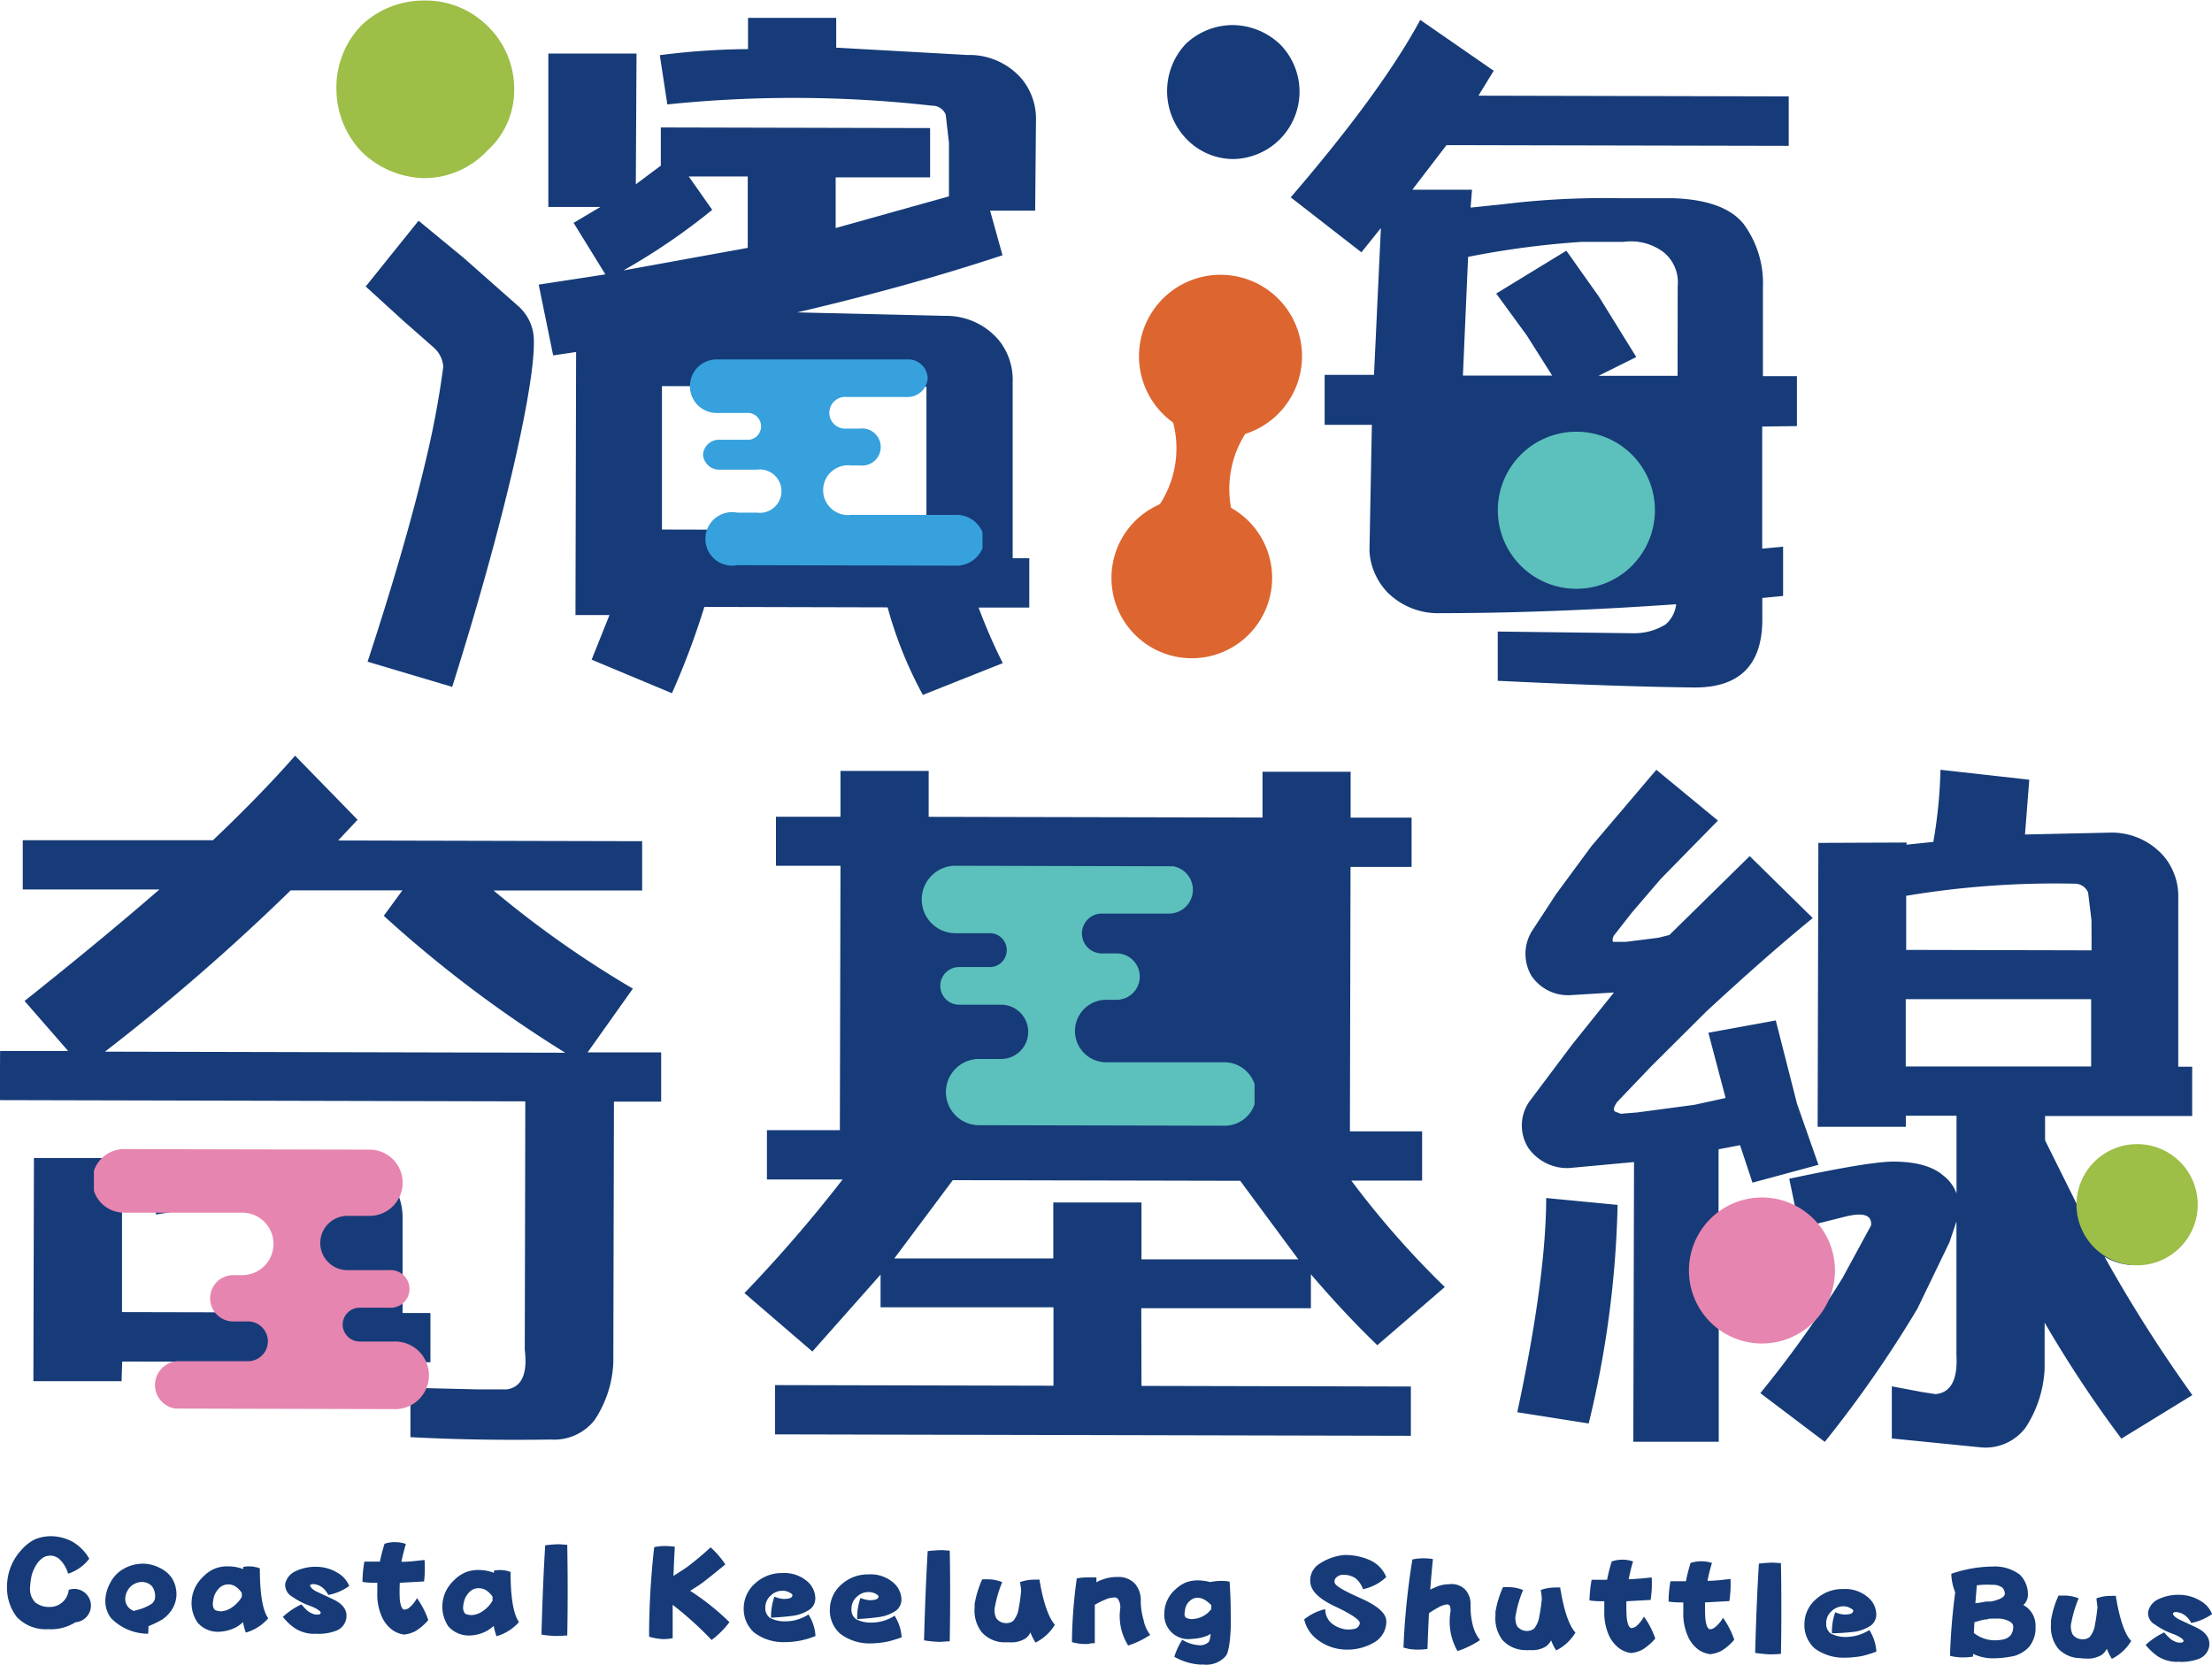 <svg id="圖層_3" data-name="圖層 3" xmlns="http://www.w3.org/2000/svg" viewBox="0 0 247.81 186.51"><defs><style>.cls-1{fill:#163b78;}.cls-2{fill:#5cc0bc;}.cls-3{fill:#e685af;}.cls-4{fill:#9dbe47;}.cls-5{fill:#dd6530;}.cls-6{fill:#36a1dc;}</style></defs><path class="cls-1" d="M269.7,553.75h7.62l-4.88-5.6q8.49-6.75,15.11-12.49l-15.31,0v-5.52l21.31,0q5.37-5.11,9.2-9.47l7,7.18-2.18,2.32,34.06.08v5.52l-16.65,0a115.2,115.2,0,0,0,15.61,11l-5.07,7.14,8.24,0v5.52h-5.29l-.07,29.24a12.53,12.53,0,0,1-2.11,6.45,5.75,5.75,0,0,1-4.91,2.17q-8.33.13-15.71-.27l0-5.53,7.54.18h3.27c1.66-.26,2.33-1.74,2-4.43l.06-27.84-58.87-.14Zm13.61,37-9.88,0,.06-25,9.87,0,0,17.26,21.7.05,0-8-.38-3.11a1.62,1.62,0,0,0-1.55-1,77.48,77.48,0,0,0-15.95,1.13l-.84-5.52a135.57,135.57,0,0,1,20.77-1.27,7.74,7.74,0,0,1,6.13,2.73,7.06,7.06,0,0,1,1.55,4.67l0,10.42h3.12l0,5.52-34.53-.08Zm29.36-52.12,2.1-2.87-12.52,0a238.26,238.26,0,0,1-20.8,18.07l51.56.12A138.52,138.52,0,0,1,312.67,538.6Z" transform="translate(-269.69 -436)"/><path class="cls-1" d="M397.55,582.58l19,0v-3.81q3.72,4.36,7.44,7.95l7.56-6.52a100.52,100.52,0,0,1-10.47-11.92l7.93,0,0-5.52-8.09,0,.07-29.63h6.84l0-5.52H421v-5.14l-9.87,0,0,5.13-37.4-.08v-5.14l-9.88,0v5.13h-7.23V533l7.23,0-.07,29.63-8.17,0v5.52l8.48,0a158.59,158.59,0,0,1-11,12.73l7.61,6.55,7.64-8.62v3.66l19.37,0,0,8.79-31.19-.07v5.52l71.23.16,0-5.52-30.18-.07ZM387.69,577l-17.81,0,6.55-8.77,32.2.07,6.51,8.8-17.57,0v-6.37l-9.88,0Z" transform="translate(-269.69 -436)"/><rect class="cls-1" x="389.26" y="517.56" width="6.3" height="37.41" transform="translate(-414.44 491.44) rotate(-89.87)"/><rect class="cls-1" x="389.23" y="529.38" width="6.3" height="37.41" transform="translate(-426.3 503.19) rotate(-89.87)"/><rect class="cls-1" x="389.36" y="541.04" width="5.99" height="37.41" transform="translate(-437.98 514.82) rotate(-89.87)"/><path class="cls-1" d="M450.91,571a113.19,113.19,0,0,1-3.24,24.49l-8-1.26q3.22-15,3.24-24Zm-5.43-4.13a5.31,5.31,0,0,1-4.58-2.27,4.69,4.69,0,0,1,.09-5.13l4.83-6.44,4.68-5.83-4.9.3a4.94,4.94,0,0,1-4.35-2.18,4.87,4.87,0,0,1,0-4.9l2.74-4.2,4-5.43,7.26-8.54,6.9,5.69-6.39,6.52-3.27,3.81-2,2.56c-.16.31-.18.54-.08.7h1.4l3.66-.46,1.24-.31,9-8.84,7.06,6.94q-5.13,4.19-11.92,10.47l-6.16,6.13-3.82,4c-.41.57-.49.94-.23,1.09l.62.24,1.86-.15,6.38-.85,3.51-.77-1.93-7.31,7.55-1.38,2.38,9.34,2.4,6.84-7.39,2-1.39-4.2-2.41.46,0,10.34.39-.31a5.71,5.71,0,0,1,4.13-1.62,5.24,5.24,0,0,1,4,1.64,5.58,5.58,0,0,1,1.86,4.13,5.82,5.82,0,0,1-1.72,4,5.69,5.69,0,0,1-4.13,1.78,5.76,5.76,0,0,1-4.12-1.8l-.39-.39,0,15-9.57,0,.08-31.34Zm37.8-36.47v.24l3-.31a53.54,53.54,0,0,0,.8-8.08l9.95,1.11-.48,6.14,9.49-.21a7.73,7.73,0,0,1,6.14,2.74,7,7,0,0,1,1.54,4.67l0,18.82h1.56l0,5.52-16.48,0v2.73l3.56,7.16a6.11,6.11,0,0,1,6.39-6,6.48,6.48,0,0,1,6.44,6.39,6.37,6.37,0,0,1-1.95,4.43,6.12,6.12,0,0,1-4.52,2,6.76,6.76,0,0,1-3.26-.94,160.94,160.94,0,0,0,9.84,15.5l-7.95,4.88a132.8,132.8,0,0,1-8.6-13v5.13a13.15,13.15,0,0,1-2.12,6.61,5.6,5.6,0,0,1-5,2.24l-10-1,0-5.84,3.34.63,1.55.24c1.71-.15,2.5-1.6,2.35-4.35l0-15-.78,2.33-3.6,7.46a132,132,0,0,1-10.37,14.91l-7.22-5.46a121,121,0,0,0,9.2-12.89l3.21-5.91c.1-1.14-.83-1.47-2.8-1l-5.22,1.31-1.15-5.53c6-1.28,9.85-1.92,11.67-1.92,2.54,0,4.4.53,5.6,1.57a4.48,4.48,0,0,1,1.47,2l0-8.71h-5.68v1.24l-9.88,0,.08-31.81ZM504,539.12l-.38-3.11a1.6,1.6,0,0,0-1.56-1,101.07,101.07,0,0,0-18.82,1.36l0,6.06,20.77.05Zm-20.81,16.37,20.77,0,0-7.54-20.77,0Z" transform="translate(-269.69 -436)"/><path class="cls-2" d="M410.24,559.72v-2.25a3.57,3.57,0,0,0-3.37-2.45l-13.25,0a3.49,3.49,0,0,1,0-7h1.16a2.6,2.6,0,0,0,0-5.2h-1.65a2.23,2.23,0,0,1,0-4.46l7.54,0a2.67,2.67,0,0,0,.45-5.3L376.73,533a3.78,3.78,0,1,0,0,7.56h3.71a1.9,1.9,0,1,1,0,3.79h-3.3a2.11,2.11,0,1,0,0,4.22h4.7a3,3,0,1,1,0,6.08h-2.47a3.71,3.71,0,1,0,0,7.42l27.57.06A3.54,3.54,0,0,0,410.24,559.72Z" transform="translate(-269.69 -436)"/><path class="cls-3" d="M475.26,578.37a8.18,8.18,0,1,1-8.16-8.2A8.18,8.18,0,0,1,475.26,578.37Z" transform="translate(-269.69 -436)"/><path class="cls-4" d="M515.9,571a6.79,6.79,0,1,1-6.77-6.81A6.78,6.78,0,0,1,515.9,571Z" transform="translate(-269.69 -436)"/><path class="cls-3" d="M280.21,567.17v2.25a3.54,3.54,0,0,0,3.37,2.45l13.25,0a3.49,3.49,0,0,1,0,7h-1.16a2.6,2.6,0,0,0,0,5.19h1.65a2.23,2.23,0,1,1,0,4.45l-7.54,0a2.67,2.67,0,0,0-.45,5.31l24.43.06a3.79,3.79,0,1,0,0-7.57H310a1.92,1.92,0,0,1-1.92-1.9,1.9,1.9,0,0,1,1.93-1.89h3.3a2.11,2.11,0,1,0,0-4.21l-4.7,0a3,3,0,1,1,0-6.08h2.48a3.71,3.71,0,1,0,0-7.42l-27.57-.06A3.58,3.58,0,0,0,280.21,567.17Z" transform="translate(-269.69 -436)"/><path class="cls-5" d="M413.84,480.37l.44-3.45-15.72-2-.41,3.2a11.52,11.52,0,0,1-2.28,18l-.61,4.85L411,503l.44-3.45a11.55,11.55,0,0,1,2.42-19.13Z" transform="translate(-269.69 -436)"/><path class="cls-5" d="M415.48,477.07a9.13,9.13,0,1,1-7.91-10.21A9.12,9.12,0,0,1,415.48,477.07Z" transform="translate(-269.69 -436)"/><path class="cls-5" d="M412.13,501.92a9,9,0,1,1-7.82-10.1A9,9,0,0,1,412.13,501.92Z" transform="translate(-269.69 -436)"/><path class="cls-1" d="M321.63,464.89l6,5.3a5.19,5.19,0,0,1,1.85,3.51q.23,3.57-2.13,14-2.59,11.26-7,25.26l-9.48-2.82q4.38-13.36,6.59-22.85a101.5,101.5,0,0,0,1.89-10.19,3.15,3.15,0,0,0-1.09-2.18l-3.41-3-4.19-3.82,5.92-7.37Z" transform="translate(-269.69 -436)"/><path class="cls-4" d="M324.2,438.81a9.76,9.76,0,0,1,3.09,7.14,9.08,9.08,0,0,1-3,6.92,9.71,9.71,0,0,1-7,3.09,10.35,10.35,0,0,1-7.13-3,10.24,10.24,0,0,1-2.78-7,10,10,0,0,1,2.81-7.13,10.13,10.13,0,0,1,7.14-2.77A9.81,9.81,0,0,1,324.2,438.81Z" transform="translate(-269.69 -436)"/><path class="cls-1" d="M413.13,441a7.55,7.55,0,0,1-5.24,12.82,7.3,7.3,0,0,1-5.29-2.26,7.72,7.72,0,0,1-.05-10.66,7.67,7.67,0,0,1,5.37-2.09A7.8,7.8,0,0,1,413.13,441Z" transform="translate(-269.69 -436)"/><path class="cls-1" d="M433.4,483.81l-.26,13.54c.05,1.39.56,2.1,1.55,2.1l9-.14-3.33-5.21L437,489.42l7.86-4.8,3.65,5.14,4.18,6.77-5,2.56,9.88-.76,0-14.62-24.19,0Z" transform="translate(-269.69 -436)"/><path class="cls-1" d="M471,483.74v-5.59h-3.81l0-9.92a11.19,11.19,0,0,0-2.16-7.13q-2.17-2.71-7.93-2.89h-6a93.15,93.15,0,0,0-13,.67l-3.66.38.16-2-6.69,0,3.83-5,38.34.08V446.8l-34.76-.08,1.71-2.79-8.23-5.7q-4.36,8.08-14.51,19.88l7.92,6.16,2.18-2.72L423.62,478l-5.53,0v5.6h5.29l-.27,14.16a7.31,7.31,0,0,0,2,4.59,8,8,0,0,0,6,2.35q12.06,0,26.36-1a3.5,3.5,0,0,1-1.17,2.25,6.63,6.63,0,0,1-3.65,1l-15.17-.19v5.52q13.46.65,22.08.75,7.47,0,7.56-7.45V503l2.33-.23,0-5.52-2.34.22,0-13.68Zm-13.37-5.63-8.86,0L453,476l-4.19-6.77-3.64-5.14-7.86,4.8,3.41,4.67,2.86,4.52-10,0,.58-13.3a97.9,97.9,0,0,1,12.75-1.68h4.67a6.08,6.08,0,0,1,4.51,1.18,4.35,4.35,0,0,1,1.55,3.81Z" transform="translate(-269.69 -436)"/><path class="cls-1" d="M385.75,449.56a7.06,7.06,0,0,0-1.55-4.67,7.74,7.74,0,0,0-6.14-2.73l-14.69-.82V438l-9.88,0v3.5a81.57,81.57,0,0,0-9.88.68l.84,5.52a138,138,0,0,1,29.64.14,1.62,1.62,0,0,1,1.55,1L376,452v6l-12.69,3.55v-5.68l10.58,0v-5.52l-30.17-.07v4.28l-2.8,2.09L341,442l-9.88,0,0,17.19h5.83l-3,1.78,3.56,5.77-7.47,1.15,1.62,7.93,2.57-.38-.07,29.47h3.81l-2,5,9,3.76A88,88,0,0,0,348.6,504l20.53.05a45.23,45.23,0,0,0,3.95,9.81l8.95-3.56a62.4,62.4,0,0,1-2.71-6.23l5.68,0v-5.52h-1.86l0-19.75a7.07,7.07,0,0,0-1.54-4.67,7.73,7.73,0,0,0-6.14-2.74L359,471q12.53-2.93,23-6.4l-1.39-5,5.05,0Zm-36.27,9.95-2.63-3.74,6.61,0,0,8-13.93,2.53A71.31,71.31,0,0,0,349.48,459.51Zm24,19.82,0,16.07-29.63-.07,0-16.07Z" transform="translate(-269.69 -436)"/><path class="cls-6" d="M379.76,497.42v-1.79a3.14,3.14,0,0,0-3-1.94l-11.73,0a2.79,2.79,0,1,1,0-5.54h1a2.08,2.08,0,1,0,0-4.13h-1.46a1.78,1.78,0,1,1,0-3.54l6.68,0a2.25,2.25,0,0,0,2.37-2.12,2.2,2.2,0,0,0-2-2.09l-21.64,0a3,3,0,1,0,0,6h3.29a1.51,1.51,0,1,1,0,3h-2.92a1.79,1.79,0,0,0-1.9,1.67,1.81,1.81,0,0,0,1.89,1.68h4.16a2.43,2.43,0,1,1,0,4.82h-2.19a3,3,0,1,0,0,5.88l24.42.06A3.16,3.16,0,0,0,379.76,497.42Z" transform="translate(-269.69 -436)"/><path class="cls-2" d="M455.09,493.19a8.8,8.8,0,1,1-8.77-8.82A8.79,8.79,0,0,1,455.09,493.19Z" transform="translate(-269.69 -436)"/><path class="cls-1" d="M277.76,608.71a5.14,5.14,0,0,1,1.93,1.93,4.83,4.83,0,0,1-2.37,1.68,3.62,3.62,0,0,0-.93-1.59,1.54,1.54,0,0,0-1.85-.22,2.48,2.48,0,0,0-.74.75,4.5,4.5,0,0,0-.55,1.19,8.15,8.15,0,0,0-.19,1.41,2.16,2.16,0,0,0,.56,1.66,2.45,2.45,0,0,0,1.56.53,2.13,2.13,0,0,0,2.21-1.92,1.87,1.87,0,1,1,.76,3.63,5.21,5.21,0,0,1-3.06.78,4.47,4.47,0,0,1-3.52-1.37,5.31,5.31,0,0,1-1.09-3.38,6,6,0,0,1,1.58-4.1,5,5,0,0,1,1.55-1.22,4.75,4.75,0,0,1,1.82-.35A5.23,5.23,0,0,1,277.76,608.71Z" transform="translate(-269.69 -436)"/><path class="cls-1" d="M286.28,619.05a5.83,5.83,0,0,1-4.14-1.74,3.15,3.15,0,0,1-.65-2,4.37,4.37,0,0,1,.57-2,3.75,3.75,0,0,1,1.51-1.55,4.35,4.35,0,0,1,2.17-.56,4.14,4.14,0,0,1,1.9.5A3.24,3.24,0,0,1,289,612.9a3.47,3.47,0,0,1,.46,1.68,3.24,3.24,0,0,1-.49,1.73,3.9,3.9,0,0,1-1.08,1.13,11.09,11.09,0,0,1-1.57.76A6.41,6.41,0,0,1,286.28,619.05ZM284,614.18a2,2,0,0,0-.28,1,1.41,1.41,0,0,0,1,1.32l.08,0s0,0,0-.06a5.25,5.25,0,0,0,1.84-.72,1,1,0,0,0,.43-.81,1.86,1.86,0,0,0-.17-.87,1.19,1.19,0,0,0-.5-.57,1.63,1.63,0,0,0-.82-.22,1.82,1.82,0,0,0-.84.22A1.76,1.76,0,0,0,284,614.18Z" transform="translate(-269.69 -436)"/><path class="cls-1" d="M294.35,618.82a3,3,0,0,1-2.51-1,3.84,3.84,0,0,1-.69-2.21,4.07,4.07,0,0,1,.34-1.61,4.21,4.21,0,0,1,1-1.38,3.84,3.84,0,0,1,1.3-.88,3.88,3.88,0,0,1,1.55-.24,4.6,4.6,0,0,1,1.6.31,2.36,2.36,0,0,1,0-.25,3.43,3.43,0,0,1,.73-.06,3.49,3.49,0,0,1,1.13.22q0,4.28.94,5.6a5.24,5.24,0,0,1-2.51,1.6,6.79,6.79,0,0,1-.31-1.16,6.83,6.83,0,0,1-.67.5A4.56,4.56,0,0,1,294.35,618.82Zm1.29-2.7a3.68,3.68,0,0,0,1.14-1.2v-.44a2.66,2.66,0,0,0-.67-.7,1.47,1.47,0,0,0-2,.31,2.47,2.47,0,0,0-.43.73,4.77,4.77,0,0,0-.15.86,1.18,1.18,0,0,0,.15.61c.1.14.37.23.8.25A2.45,2.45,0,0,0,295.64,616.12Z" transform="translate(-269.69 -436)"/><path class="cls-1" d="M307.3,618.73a5.48,5.48,0,0,1-2,.33,2.5,2.5,0,0,0-.49,0,4,4,0,0,1-2.1-.64,6,6,0,0,1-1.33-1.26,7.84,7.84,0,0,1,2.08-1.4,6.67,6.67,0,0,0,.69.73,2.46,2.46,0,0,0,.85.41l.36,0c.15,0,.24-.09.26-.21s-.37-.45-1.13-.74a8.51,8.51,0,0,1-2.06-1.05,1.52,1.52,0,0,1-.79-1.42,2,2,0,0,1,1.08-1.4,5.18,5.18,0,0,1,2.51-.53,4.57,4.57,0,0,1,2.29.68,2.94,2.94,0,0,1,1.29,1.47,5.8,5.8,0,0,1-2.34,1,2.57,2.57,0,0,0-.57-.75,1.85,1.85,0,0,0-.85-.43c-.3-.08-.5,0-.6.07s.14.47.72.74l1.77.83c1.19.54,1.7,1.27,1.54,2.19A1.78,1.78,0,0,1,307.3,618.73Z" transform="translate(-269.69 -436)"/><path class="cls-1" d="M317.2,613.19l-2.72.15a17.26,17.26,0,0,0,0,1.9c.09.72.26,1.09.53,1.11a1.12,1.12,0,0,0,.44-.15,3.5,3.5,0,0,0,.95-1.14,9.27,9.27,0,0,1,1.27,2.46,6,6,0,0,1-1.48,1.26,3.6,3.6,0,0,1-1.22.36,2.89,2.89,0,0,1-1.3-.5,3.65,3.65,0,0,1-1.22-1.54,6.12,6.12,0,0,1-.49-2.7c0-.35,0-.71,0-1.06-.55,0-1.1,0-1.66-.1a13.37,13.37,0,0,1,.21-2.27l1.74,0a19.87,19.87,0,0,1,.52-2,3.39,3.39,0,0,1,1.24-.18,3.43,3.43,0,0,1,1.15.2c-.2.68-.37,1.34-.5,2,.86,0,1.73-.11,2.59-.21A13,13,0,0,1,317.2,613.19Z" transform="translate(-269.69 -436)"/><path class="cls-1" d="M322.45,619.24a3.1,3.1,0,0,1-2.52-1,4,4,0,0,1-.69-2.22,4.25,4.25,0,0,1,.34-1.61,4.36,4.36,0,0,1,1-1.38,4,4,0,0,1,1.31-.88,3.83,3.83,0,0,1,1.54-.24,4.56,4.56,0,0,1,1.6.32c0-.08,0-.16,0-.26a4.2,4.2,0,0,1,.72-.06,3.5,3.5,0,0,1,1.14.22q0,4.27.94,5.61a5.31,5.31,0,0,1-2.52,1.59,8.05,8.05,0,0,1-.31-1.15,7,7,0,0,1-.66.49A4.29,4.29,0,0,1,322.45,619.24Zm1.29-2.7a3.56,3.56,0,0,0,1.13-1.2v-.44a2.6,2.6,0,0,0-.67-.69,1.6,1.6,0,0,0-1.47-.15,1.64,1.64,0,0,0-.58.46,2.23,2.23,0,0,0-.42.73,3.79,3.79,0,0,0-.16.85,1.16,1.16,0,0,0,.16.61c.1.15.36.23.79.25A2.45,2.45,0,0,0,323.74,616.54Z" transform="translate(-269.69 -436)"/><path class="cls-1" d="M330.35,619.14c.11-4,.25-7.32.42-10a14.18,14.18,0,0,1,1.58-.12l.89.07c.05,3,.07,6.34,0,10.16-.39,0-.8.05-1.21.05A10.91,10.91,0,0,1,330.35,619.14Z" transform="translate(-269.69 -436)"/><path class="cls-1" d="M342.41,619.38l0-.84a90,90,0,0,1,.57-9.19,5.34,5.34,0,0,1,1.31-.13,9,9,0,0,1,1,.08q-.09,1.55-.15,3.27c.66-.42,1.17-.75,1.53-1a34.08,34.08,0,0,0,2.63-2.2,10,10,0,0,1,1.65,1.91c-1.22,1-2.2,1.81-2.94,2.32l-1,.64a27.76,27.76,0,0,1,4.4,3.51,9.89,9.89,0,0,1-2,2,38.08,38.08,0,0,0-4.36-3.94c0,1.18,0,2.43,0,3.74a5.77,5.77,0,0,1-1.1.1A6.74,6.74,0,0,1,342.41,619.38Z" transform="translate(-269.69 -436)"/><path class="cls-1" d="M356.07,617.25a6.68,6.68,0,0,1,.38-2.36,3.07,3.07,0,0,0,1,.26c.6,0,.93-.1,1-.33s-.1-.25-.29-.38a1.56,1.56,0,0,0-.92-.2,1.79,1.79,0,0,0-1.18.51,1.77,1.77,0,0,0-.63,1.38,1.32,1.32,0,0,0,.53,1.15,3.52,3.52,0,0,0,1.68.38,4.73,4.73,0,0,0,2.62-.77,5,5,0,0,1,.79,2.41,8.93,8.93,0,0,1-3.44.69,5.45,5.45,0,0,1-3.44-1.08,3.53,3.53,0,0,1-1.16-2.75,3.71,3.71,0,0,1,1.32-2.79,4.36,4.36,0,0,1,3-1.12,3.91,3.91,0,0,1,2.81.94,2.56,2.56,0,0,1,.89,1.86,1.55,1.55,0,0,1-.61,1.27,4.54,4.54,0,0,1-1.77.7C357.94,617.12,357.08,617.2,356.07,617.25Z" transform="translate(-269.69 -436)"/><path class="cls-1" d="M365.72,617.4a6.65,6.65,0,0,1,.37-2.36,3.16,3.16,0,0,0,1,.25c.6,0,.93-.1,1-.32s-.09-.26-.28-.39a1.73,1.73,0,0,0-.92-.2,1.89,1.89,0,0,0-1.19.51,1.77,1.77,0,0,0-.62,1.39,1.28,1.28,0,0,0,.52,1.14,3.45,3.45,0,0,0,1.69.38,4.79,4.79,0,0,0,2.62-.77,5,5,0,0,1,.79,2.42,13.06,13.06,0,0,1-1.62.49,10.47,10.47,0,0,1-1.82.19,5.43,5.43,0,0,1-3.44-1.08,3.48,3.48,0,0,1-1.16-2.75,3.71,3.71,0,0,1,1.32-2.79,4.38,4.38,0,0,1,3-1.11,3.88,3.88,0,0,1,2.81.94,2.56,2.56,0,0,1,.89,1.86,1.56,1.56,0,0,1-.61,1.26,4.39,4.39,0,0,1-1.77.7A24.9,24.9,0,0,1,365.72,617.4Z" transform="translate(-269.69 -436)"/><path class="cls-1" d="M373.21,619.79c.11-4,.25-7.32.41-10,.53-.06,1.06-.1,1.59-.11l.88.06q.09,4.43,0,10.16c-.4,0-.81.06-1.22.06A13.81,13.81,0,0,1,373.21,619.79Z" transform="translate(-269.69 -436)"/><path class="cls-1" d="M379.66,618.86a3.94,3.94,0,0,1-.79-2.64,2.06,2.06,0,0,0,0-.44,10.92,10.92,0,0,1,.86-2.83l.69,0a4.38,4.38,0,0,1,1.55.32,13.13,13.13,0,0,0-.8,2.67,2,2,0,0,0,.14,1.38,1.32,1.32,0,0,0,.89.52,1.28,1.28,0,0,0,1-.23,2.77,2.77,0,0,0,.61-1.39c.11-.56.2-1.2.28-1.95,0-.32-.08-.66-.13-1a4.64,4.64,0,0,1,1.64-.28,5.07,5.07,0,0,1,.56,0,1.53,1.53,0,0,0,.09.54.34.34,0,0,0,0,.09c.42,2.25,1,3.73,1.62,4.42a5.34,5.34,0,0,1-2.17,2,6,6,0,0,1-.57-1.14,1.65,1.65,0,0,1-.58.69,2.93,2.93,0,0,1-1.72.42c-.21,0-.45,0-.71,0A3.45,3.45,0,0,1,379.66,618.86Z" transform="translate(-269.69 -436)"/><path class="cls-1" d="M398.55,619.17a9.63,9.63,0,0,1-2.47,1.2,6.2,6.2,0,0,1-.89-4.15,1.58,1.58,0,0,0-.25-1.05.45.45,0,0,0-.46-.18,2.51,2.51,0,0,0-1,.25,8,8,0,0,0-1.14.57c0,1.34,0,2.77,0,4.3-.22,0-.46,0-.7.08a5.6,5.6,0,0,1-1.86-.2,54.39,54.39,0,0,1,.54-7.14,6.37,6.37,0,0,1,1.39-.11c.27,0,.54,0,.81,0,0,.14,0,.33,0,.55a2.68,2.68,0,0,1,.62-.29,4.59,4.59,0,0,1,1.62-.31h.12a2.5,2.5,0,0,1,2,.8,2.87,2.87,0,0,1,.61,1.92,7.55,7.55,0,0,0,.31,2.08A3.8,3.8,0,0,0,398.55,619.17Z" transform="translate(-269.69 -436)"/><path class="cls-1" d="M403.26,619.62a2.7,2.7,0,0,1-3.13-2.85,3.62,3.62,0,0,1,1.23-2.68,4,4,0,0,1,1.19-.79,3.78,3.78,0,0,1,1.39-.23,5.85,5.85,0,0,1,1.33.19,6.12,6.12,0,0,1,1.33-.13,4.78,4.78,0,0,1,.84.08c.09,1.23.13,2.55.13,3.95,0,.39,0,.8,0,1.22-.08,1.81-.28,2.88-.59,3.2a2.88,2.88,0,0,1-2.38.93,1.29,1.29,0,0,0-.35,0,6.65,6.65,0,0,1-3-.88,7.46,7.46,0,0,1,.89-1.91,3.86,3.86,0,0,0,1.75.6,1.41,1.41,0,0,0,1.18-.32c.11-.07.19-.39.25-.93a1.94,1.94,0,0,0-.31.17A5,5,0,0,1,403.26,619.62Zm.08-2.22a2.88,2.88,0,0,0,1.05-.28,2.85,2.85,0,0,0,1-.83c0-.15,0-.3,0-.44-.74-.77-1.43-1-2.05-.72a1.62,1.62,0,0,0-.84,1,4.93,4.93,0,0,0-.11.7.59.59,0,0,0,.14.41A1.44,1.44,0,0,0,403.34,617.4Z" transform="translate(-269.69 -436)"/><path class="cls-1" d="M423.77,619.94a5.93,5.93,0,0,1-3.23.89,5.42,5.42,0,0,1-3.41-1.24,3.85,3.85,0,0,1-1.33-2.15,5.92,5.92,0,0,1,2.36-1.15,2.06,2.06,0,0,0,.63,1.52,3.18,3.18,0,0,0,1.76.76,3.36,3.36,0,0,0,.94-.08.75.75,0,0,0,.54-.64c0-.35-.94-1-2.79-1.87s-2.75-1.8-2.76-2.8a2.16,2.16,0,0,1,1-1.95,6.06,6.06,0,0,1,2.75-1,6.7,6.7,0,0,1,3.05.63,3.51,3.51,0,0,1,1.71,1.84,5.46,5.46,0,0,1-2.6,1.36,2.8,2.8,0,0,0-.82-1.21,2.42,2.42,0,0,0-1.64-.39,1.17,1.17,0,0,0-.56.31.55.55,0,0,0-.16.52c0,.35,1,.93,2.87,1.76s2.93,1.68,2.92,2.63A2.69,2.69,0,0,1,423.77,619.94Z" transform="translate(-269.69 -436)"/><path class="cls-1" d="M426.92,620.6a81.16,81.16,0,0,1,1-9.87,5.36,5.36,0,0,1,1.3-.13,6.65,6.65,0,0,1,1,.08c-.11,1.08-.21,2.22-.3,3.43a3,3,0,0,1,.41-.19,3.78,3.78,0,0,1,1.71-.42,2.12,2.12,0,0,1,1.84.65,2.46,2.46,0,0,1,.56,1.65,8.3,8.3,0,0,0,.23,2.22,4.28,4.28,0,0,0,.83,1.74,10.1,10.1,0,0,1-2.53,1.23,6.68,6.68,0,0,1-.78-4.42,1.63,1.63,0,0,0-.08-.66.4.4,0,0,0-.26-.15,2.58,2.58,0,0,0-1.07.37,8.44,8.44,0,0,0-1,.62c-.07,1.26-.12,2.58-.17,4a7,7,0,0,1-2.09,0l-.41-.1Z" transform="translate(-269.69 -436)"/><path class="cls-1" d="M438,619.74a4,4,0,0,1-.78-2.65,2,2,0,0,0,0-.44,10.91,10.91,0,0,1,.85-2.82l.7,0a4.38,4.38,0,0,1,1.55.32,13.13,13.13,0,0,0-.8,2.67,2.07,2.07,0,0,0,.13,1.38,1.41,1.41,0,0,0,.89.52,1.35,1.35,0,0,0,1-.23,2.79,2.79,0,0,0,.6-1.39c.11-.56.21-1.21.28-1.95,0-.33-.07-.66-.12-1a4.6,4.6,0,0,1,1.64-.28,3.31,3.31,0,0,1,.55,0,1.79,1.79,0,0,0,.09.54.64.64,0,0,1,0,.09q.63,3.38,1.61,4.42a5.31,5.31,0,0,1-2.16,2,5.73,5.73,0,0,1-.57-1.14,1.88,1.88,0,0,1-.58.69,2.89,2.89,0,0,1-1.73.41,6,6,0,0,1-.7,0A3.49,3.49,0,0,1,438,619.74Z" transform="translate(-269.69 -436)"/><path class="cls-1" d="M454.61,615.26l-2.72.15c0,.8,0,1.43.05,1.89.09.73.27,1.1.53,1.11a.9.9,0,0,0,.44-.14,3.5,3.5,0,0,0,.95-1.14,9.27,9.27,0,0,1,1.27,2.46,6.18,6.18,0,0,1-1.47,1.26,3.67,3.67,0,0,1-1.22.36,2.92,2.92,0,0,1-1.31-.5,3.79,3.79,0,0,1-1.22-1.54,6.27,6.27,0,0,1-.49-2.7l0-1.06c-.55,0-1.1,0-1.66-.1A14.69,14.69,0,0,1,448,613l1.73,0a19.87,19.87,0,0,1,.52-2.05,3.66,3.66,0,0,1,2.39,0,19,19,0,0,0-.49,2q1.29-.06,2.58-.21A12.18,12.18,0,0,1,454.61,615.26Z" transform="translate(-269.69 -436)"/><path class="cls-1" d="M463.43,615.39l-2.73.15c0,.8,0,1.43.05,1.9.09.72.27,1.09.53,1.11a1.07,1.07,0,0,0,.44-.15,3.61,3.61,0,0,0,1-1.14,9.54,9.54,0,0,1,1.26,2.46,5.82,5.82,0,0,1-1.47,1.26,3.67,3.67,0,0,1-1.22.36,2.92,2.92,0,0,1-1.31-.5,3.63,3.63,0,0,1-1.21-1.54,6.26,6.26,0,0,1-.5-2.7l0-1.06c-.54,0-1.1,0-1.65-.1a13.37,13.37,0,0,1,.21-2.27l1.73,0c.14-.68.31-1.36.52-2.05a3.87,3.87,0,0,1,2.4,0c-.21.68-.37,1.34-.5,2,.86,0,1.72-.11,2.58-.21A12.92,12.92,0,0,1,463.43,615.39Z" transform="translate(-269.69 -436)"/><path class="cls-1" d="M466.32,621.19c.11-4,.25-7.32.42-10,.53-.06,1.06-.1,1.58-.11l.89.06c.05,3,.07,6.34,0,10.16a12,12,0,0,1-1.21.06A14,14,0,0,1,466.32,621.19Z" transform="translate(-269.69 -436)"/><path class="cls-1" d="M474.92,619a6.68,6.68,0,0,1,.37-2.36,3.19,3.19,0,0,0,1,.26c.6,0,.93-.1,1-.33s-.09-.25-.28-.38a1.63,1.63,0,0,0-.92-.21,1.91,1.91,0,0,0-1.19.52,1.76,1.76,0,0,0-.62,1.38,1.31,1.31,0,0,0,.52,1.15,3.57,3.57,0,0,0,1.69.38,4.92,4.92,0,0,0,2.62-.78,5.07,5.07,0,0,1,.79,2.42,13,13,0,0,1-1.62.5,11.57,11.57,0,0,1-1.82.18A5.49,5.49,0,0,1,473,620.7a3.5,3.5,0,0,1-1.16-2.75,3.68,3.68,0,0,1,1.32-2.79,4.36,4.36,0,0,1,3-1.12A3.92,3.92,0,0,1,479,615a2.56,2.56,0,0,1,.89,1.86,1.55,1.55,0,0,1-.61,1.27,4.54,4.54,0,0,1-1.77.69A24.9,24.9,0,0,1,474.92,619Z" transform="translate(-269.69 -436)"/><path class="cls-1" d="M488.15,621.52a70.56,70.56,0,0,1,.58-7.11h0a6.18,6.18,0,0,1-.43-1.89v-.19a14.55,14.55,0,0,1,4.6-.81,4.65,4.65,0,0,1,3.06.9,3.08,3.08,0,0,1,.91,2.41,1.49,1.49,0,0,1-.51,1,2.6,2.6,0,0,1,1.37,2.42,3.36,3.36,0,0,1-.74,2.29,3.63,3.63,0,0,1-1.66,1,11.65,11.65,0,0,1-2.41.26,5,5,0,0,1-2.19-.5v.31a6.41,6.41,0,0,1-1.09.09A5.45,5.45,0,0,1,488.15,621.52Zm3-7.89c-.05.63-.1,1.29-.16,2a12.11,12.11,0,0,0,1.2-.19h0a.13.13,0,0,0,.08,0h.22a.32.32,0,0,1,.16,0h.09a5.59,5.59,0,0,0,.65-.17c.59-.19.88-.42.9-.68a1,1,0,0,0-.28-.71,1.82,1.82,0,0,0-1.17-.31A8.68,8.68,0,0,0,491.11,613.63Zm-.27,4.13-.06,1.2a3.76,3.76,0,0,0,2.15.82,4.69,4.69,0,0,0,1.23-.11,1.5,1.5,0,0,0,.73-.44,1.53,1.53,0,0,0,.3-1q0-.35-.48-.6a2.77,2.77,0,0,0-1.35-.28c-.7,0-1.06,0-1.07.1h-.06l-.1,0h-.05l0,0h0l0,0a.8.8,0,0,0-.26.05h0l-.07,0Z" transform="translate(-269.69 -436)"/><path class="cls-1" d="M500.24,620.68a3.92,3.92,0,0,1-.78-2.65c0-.12,0-.27,0-.44a10.32,10.32,0,0,1,.85-2.82c.23,0,.46,0,.69,0a4.47,4.47,0,0,1,1.56.31,13.67,13.67,0,0,0-.81,2.67,2,2,0,0,0,.14,1.38,1.31,1.31,0,0,0,.89.52,1.28,1.28,0,0,0,1-.22,2.73,2.73,0,0,0,.61-1.4c.11-.55.2-1.2.28-1.94l-.12-1a4.34,4.34,0,0,1,1.63-.28,4.92,4.92,0,0,1,.56,0,1.86,1.86,0,0,0,.09.55.34.34,0,0,0,0,.09q.63,3.38,1.62,4.41a5.27,5.27,0,0,1-2.17,2,5.64,5.64,0,0,1-.56-1.13,2,2,0,0,1-.58.69,3,3,0,0,1-1.73.41,6.38,6.38,0,0,1-.71-.05A3.4,3.4,0,0,1,500.24,620.68Z" transform="translate(-269.69 -436)"/><path class="cls-1" d="M516,621.87a5.52,5.52,0,0,1-2,.33,2.53,2.53,0,0,0-.49,0,4,4,0,0,1-2.11-.64,6.24,6.24,0,0,1-1.33-1.26,8.17,8.17,0,0,1,2.08-1.4,5.94,5.94,0,0,0,.7.73,2.42,2.42,0,0,0,.84.41l.37,0c.15,0,.24-.09.25-.21s-.37-.45-1.12-.74a7.87,7.87,0,0,1-2.06-1.06,1.46,1.46,0,0,1-.79-1.41,2,2,0,0,1,1.07-1.4,5.18,5.18,0,0,1,2.51-.53,4.61,4.61,0,0,1,2.3.68,3,3,0,0,1,1.29,1.47,5.92,5.92,0,0,1-2.34,1,2.44,2.44,0,0,0-.58-.75,1.76,1.76,0,0,0-.85-.43c-.29-.08-.49-.05-.59.07s.14.47.72.74l1.77.83c1.18.54,1.69,1.27,1.54,2.19A1.82,1.82,0,0,1,516,621.87Z" transform="translate(-269.69 -436)"/></svg>